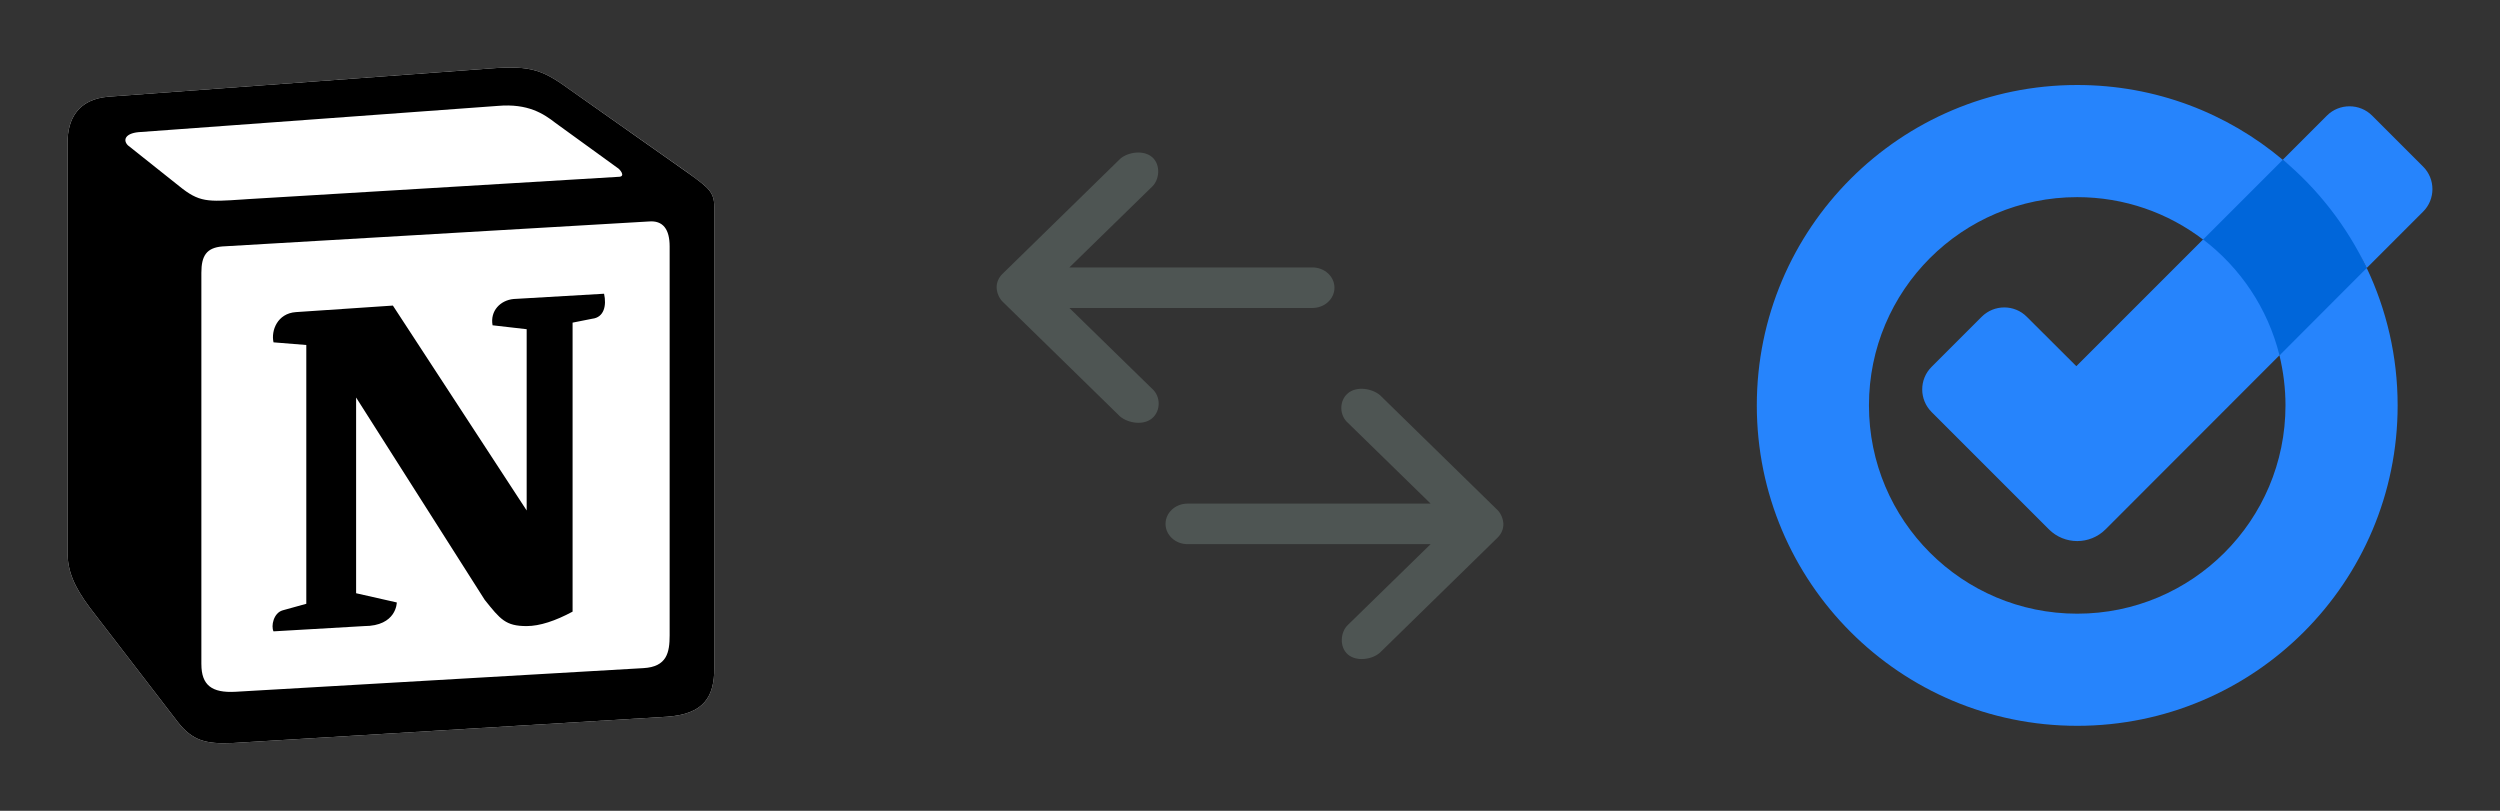 <svg width="148" height="48" viewBox="0 0 148 48" fill="none" xmlns="http://www.w3.org/2000/svg">
<rect x="0" y="0" width="148" height="48" fill="#333333" stroke="none"/>
<g clip-path="url(#clip0_1872_1275)">
<path d="M6.407 5.725L28.54 4.09C31.259 3.857 31.957 4.014 33.667 5.257L40.732 10.234C41.897 11.09 42.285 11.323 42.285 12.255V39.553C42.285 41.263 41.664 42.275 39.489 42.43L13.787 43.986C12.155 44.064 11.378 43.831 10.523 42.741L5.32 35.976C4.387 34.73 4 33.798 4 32.709V8.445C4 7.046 4.621 5.88 6.407 5.725Z" fill="white"/>
<path fill-rule="evenodd" clip-rule="evenodd" d="M28.54 4.091L6.407 5.725C4.621 5.88 4 7.047 4 8.445V32.709C4 33.798 4.387 34.73 5.32 35.976L10.523 42.741C11.378 43.83 12.155 44.064 13.787 43.986L39.49 42.43C41.663 42.275 42.286 41.263 42.286 39.553V12.256C42.286 11.372 41.936 11.117 40.908 10.363L33.667 5.257C31.958 4.014 31.259 3.857 28.54 4.09V4.091ZM14.368 11.809C12.269 11.95 11.793 11.982 10.601 11.013L7.571 8.603C7.263 8.291 7.418 7.901 8.194 7.824L29.471 6.269C31.258 6.113 32.188 6.736 32.887 7.28L36.536 9.924C36.692 10.002 37.08 10.468 36.613 10.468L14.64 11.79L14.368 11.809V11.809ZM11.921 39.32V16.146C11.921 15.134 12.232 14.668 13.162 14.589L38.4 13.112C39.256 13.034 39.643 13.579 39.643 14.589V37.608C39.643 38.62 39.487 39.476 38.09 39.553L13.939 40.953C12.542 41.03 11.922 40.565 11.922 39.32H11.921ZM35.761 17.389C35.916 18.089 35.761 18.789 35.061 18.869L33.897 19.1V36.209C32.886 36.753 31.956 37.064 31.178 37.064C29.936 37.064 29.625 36.675 28.694 35.509L21.082 23.533V35.12L23.49 35.665C23.49 35.665 23.49 37.065 21.548 37.065L16.192 37.376C16.036 37.064 16.192 36.286 16.734 36.132L18.133 35.744V20.424L16.192 20.267C16.036 19.567 16.424 18.556 17.512 18.477L23.259 18.09L31.179 30.221V19.489L29.16 19.257C29.004 18.4 29.625 17.777 30.401 17.701L35.761 17.389V17.389Z" fill="black"/>
</g>
<path d="M89 31.014C88.988 30.727 88.86 30.397 88.647 30.189L81.69 23.388C81.219 22.998 80.315 22.838 79.788 23.288C79.269 23.732 79.284 24.593 79.802 25.038L84.693 29.814H70.304C69.584 29.814 69 30.351 69 31.014C69 31.676 69.584 32.214 70.304 32.214H84.693L79.802 36.989C79.356 37.399 79.274 38.29 79.788 38.739C80.302 39.188 81.238 39.044 81.69 38.639L88.647 31.838C88.885 31.606 89.001 31.333 89 31.014V31.014Z" fill="#4E5553"/>
<path d="M59 17.032C59.012 17.318 59.14 17.648 59.353 17.857L66.31 24.657C66.781 25.047 67.685 25.208 68.212 24.757C68.731 24.313 68.716 23.453 68.198 23.007L63.307 18.232L77.696 18.232C78.416 18.232 79 17.695 79 17.032C79 16.369 78.416 15.832 77.696 15.832L63.307 15.832L68.198 11.057C68.644 10.646 68.726 9.755 68.212 9.307C67.698 8.858 66.762 9.001 66.31 9.407L59.353 16.207C59.115 16.44 58.999 16.713 59 17.032V17.032Z" fill="#4E5553"/>
<path d="M135.142 9.455L131.985 11.193L130.422 14.182L131.985 17.839L134.945 21.041L138.146 19.258L140.111 15.866L138.146 11.671L135.142 9.455Z" fill="#0066DA"/>
<path d="M122.919 21.678L130.422 14.175C132.63 15.851 134.254 18.256 134.945 21.033L124.649 31.337C123.723 32.263 122.221 32.263 121.295 31.337L114.353 24.395C113.609 23.651 113.609 22.452 114.353 21.716L117.312 18.757C118.055 18.014 119.254 18.014 119.99 18.757L122.919 21.678ZM143.442 9.857L140.43 6.845C139.694 6.109 138.488 6.109 137.752 6.845L135.142 9.455C137.228 11.2 138.928 13.385 140.111 15.866L143.442 12.536C144.186 11.8 144.186 10.593 143.442 9.857ZM135.301 24C135.301 30.814 129.778 36.33 122.972 36.33C116.166 36.33 110.642 30.814 110.642 24C110.642 17.187 116.158 11.671 122.972 11.671C125.771 11.671 128.351 12.604 130.422 14.182L135.142 9.463C131.849 6.693 127.608 5.032 122.972 5.032C112.494 5.032 104.003 13.522 104.003 24C104.003 34.478 112.494 42.968 122.972 42.968C133.45 42.968 141.94 34.478 141.94 24C141.94 21.094 141.28 18.332 140.111 15.866L134.945 21.041C135.172 21.989 135.301 22.983 135.301 24Z" fill="#2684FC"/>
<defs>
<clipPath id="clip0_1872_1275">
<rect width="40" height="40" fill="white" transform="translate(4 4)"/>
</clipPath>
</defs>
</svg>
